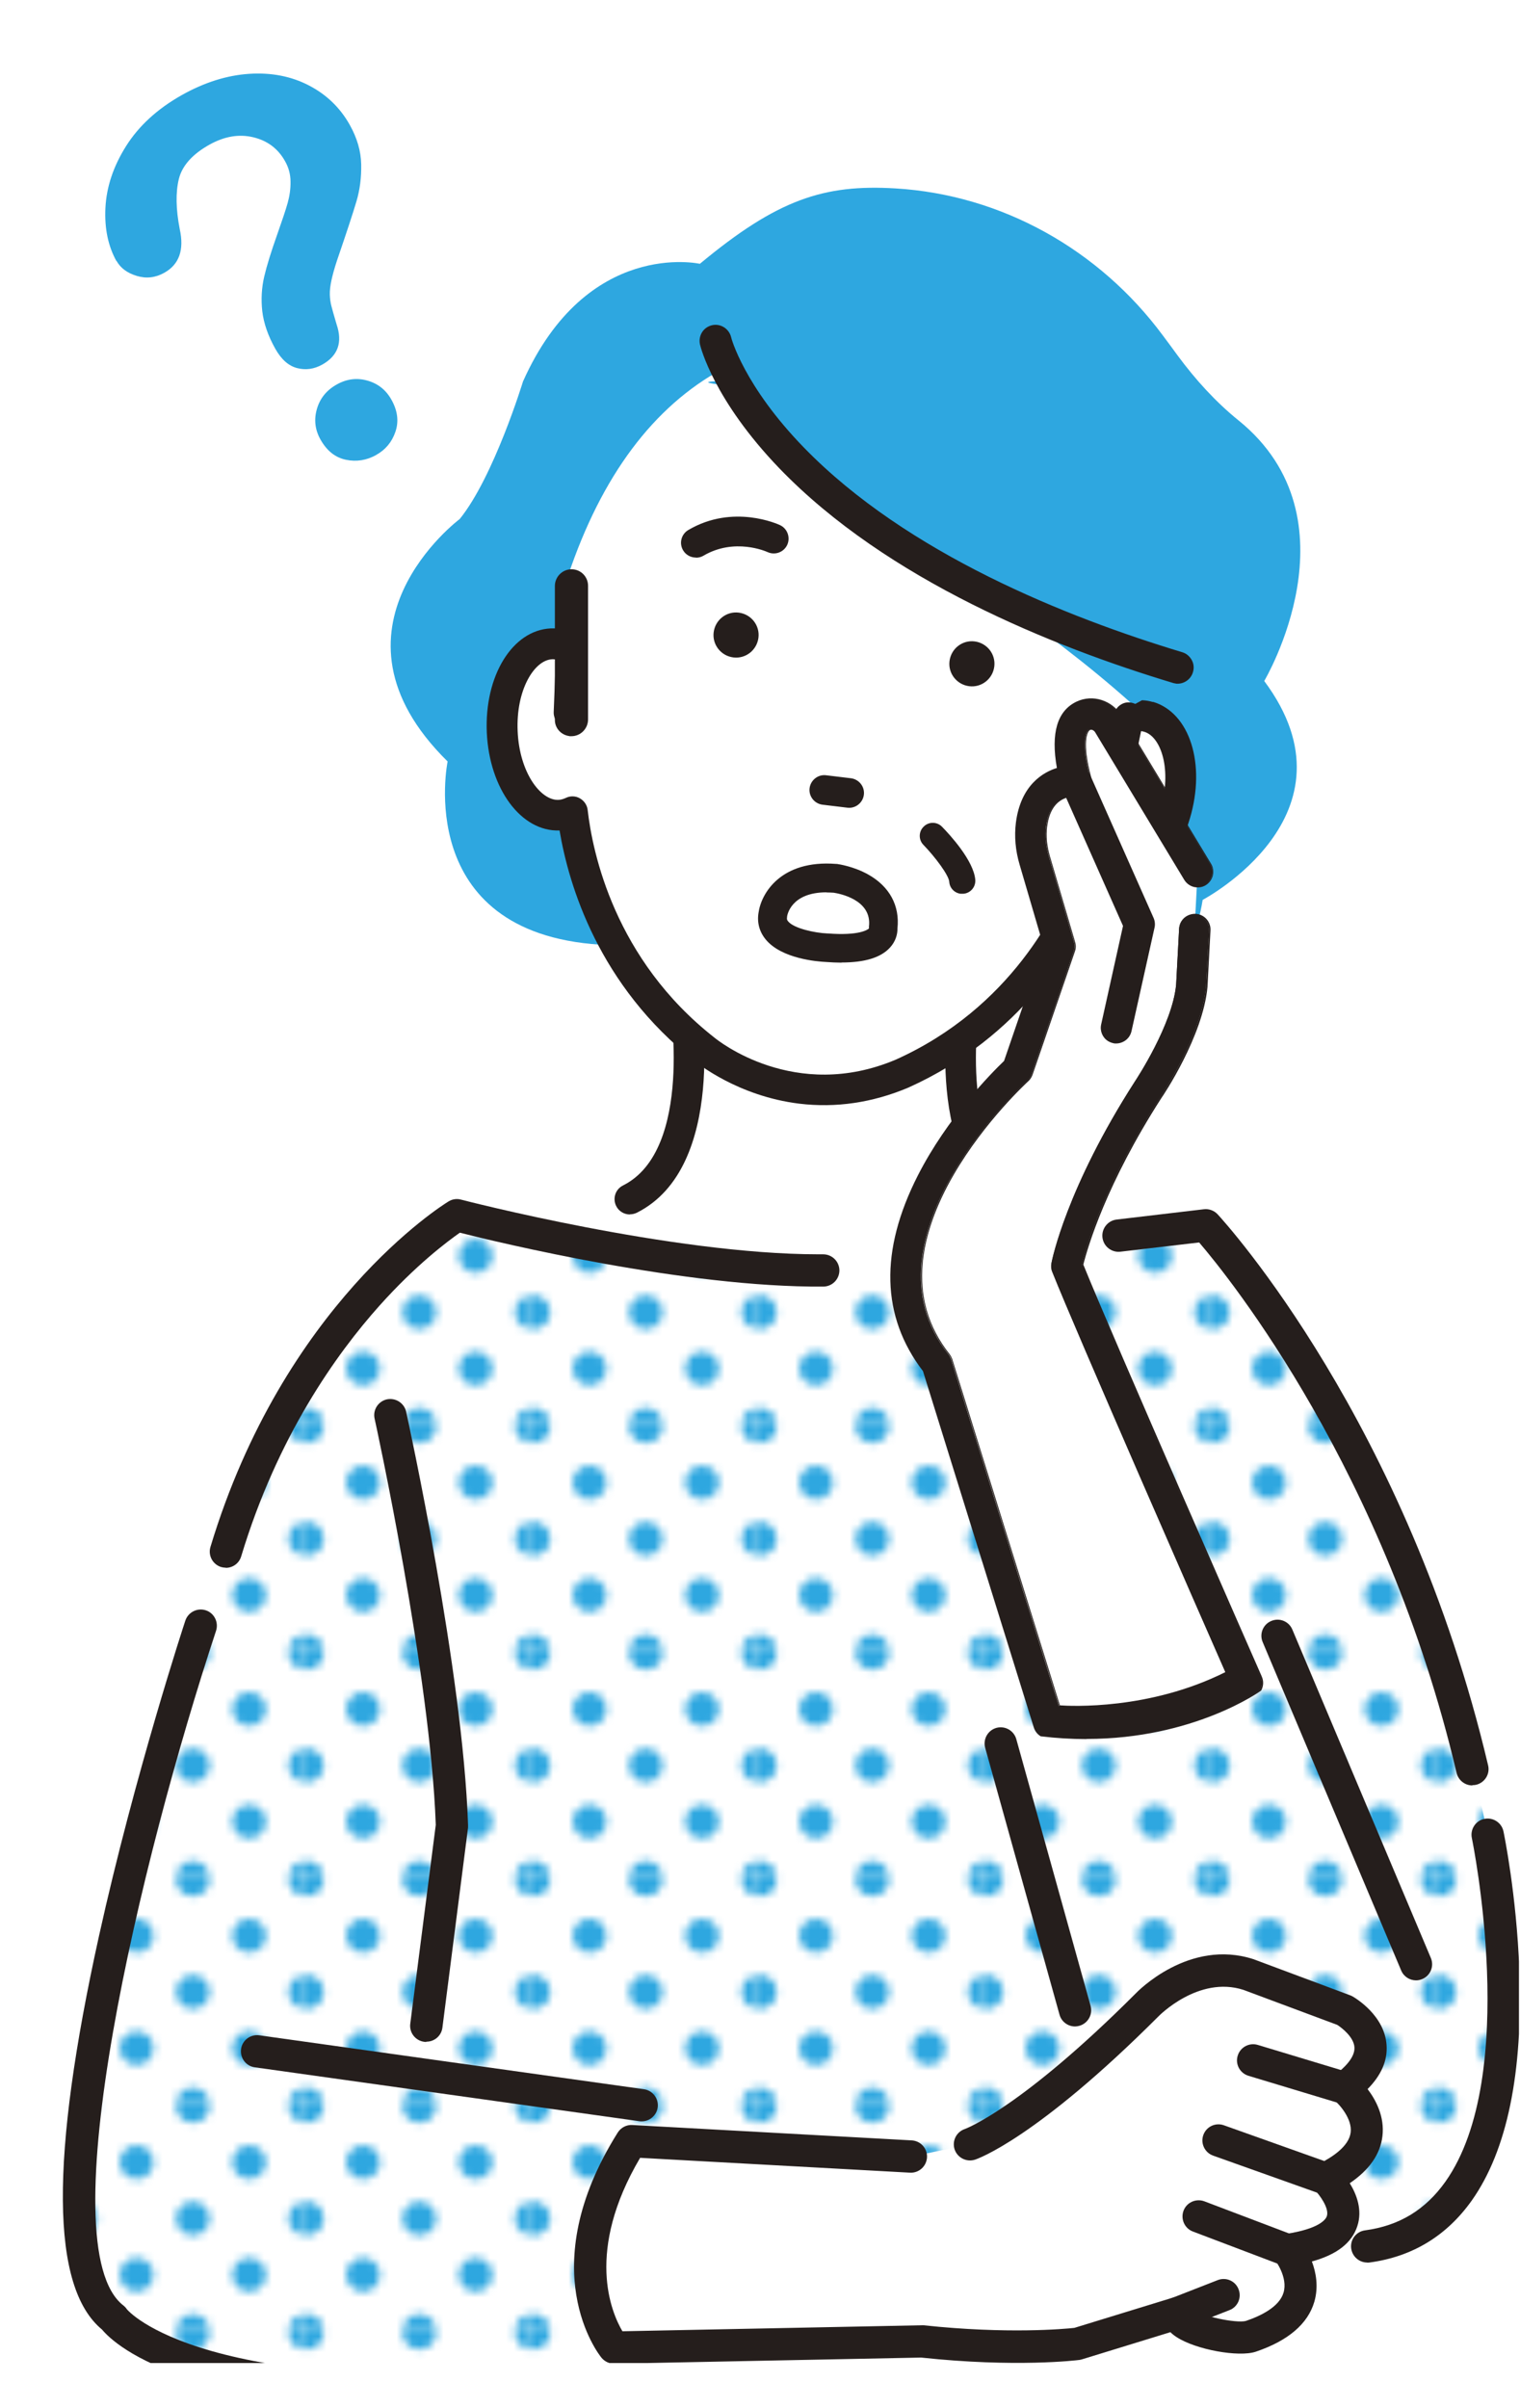<?xml version="1.0" encoding="UTF-8"?><svg id="_レイヤー_2" xmlns="http://www.w3.org/2000/svg" xmlns:xlink="http://www.w3.org/1999/xlink" viewBox="0 0 116.78 184.92"><defs><style>.cls-1{fill:none;}.cls-2{fill:url(#_新規パターンスウォッチ_31);}.cls-3{fill:#251e1c;}.cls-4{fill:#fff;}.cls-5{fill:#c4c5bb;}.cls-6{fill:#2ea7e0;}.cls-7{clip-path:url(#clippath);}</style><clipPath id="clippath"><rect class="cls-1" width="116.7" height="181.48"/></clipPath><pattern id="_新規パターンスウォッチ_31" x="0" y="0" width="28.8" height="28.8" patternTransform="translate(-7301.84 -2378.67) scale(.6)" patternUnits="userSpaceOnUse" viewBox="0 0 28.8 28.8"><rect class="cls-1" x="0" y="0" width="28.8" height="28.8"/><path class="cls-6" d="M28.8,30.96c1.19,0,2.16-.97,2.16-2.16s-.97-2.16-2.16-2.16-2.16.97-2.16,2.16.97,2.16,2.16,2.16Z"/><path class="cls-6" d="M14.4,30.96c1.19,0,2.16-.97,2.16-2.16s-.97-2.16-2.16-2.16-2.16.97-2.16,2.16.97,2.16,2.16,2.16Z"/><path class="cls-6" d="M0,30.96c1.19,0,2.16-.97,2.16-2.16s-.97-2.16-2.16-2.16-2.16.97-2.16,2.16.97,2.16,2.16,2.16Z"/><path class="cls-6" d="M28.8,16.56c1.19,0,2.16-.97,2.16-2.16s-.97-2.16-2.16-2.16-2.16.97-2.16,2.16.97,2.16,2.16,2.16Z"/><path class="cls-6" d="M14.4,16.56c1.19,0,2.16-.97,2.16-2.16s-.97-2.16-2.16-2.16-2.16.97-2.16,2.16.97,2.16,2.16,2.16Z"/><path class="cls-6" d="M0,16.56c1.19,0,2.16-.97,2.16-2.16s-.97-2.16-2.16-2.16-2.16.97-2.16,2.16.97,2.16,2.16,2.16Z"/><path class="cls-6" d="M28.8,2.16c1.19,0,2.16-.97,2.16-2.16s-.97-2.16-2.16-2.16-2.16.97-2.16,2.16.97,2.16,2.16,2.16Z"/><path class="cls-6" d="M14.4,2.16c1.19,0,2.16-.97,2.16-2.16s-.97-2.16-2.16-2.16-2.16.97-2.16,2.16.97,2.16,2.16,2.16Z"/><path class="cls-6" d="M0,2.16c1.19,0,2.16-.97,2.16-2.16S1.19-2.16,0-2.16-2.16-1.19-2.16,0-1.19,2.16,0,2.16Z"/><path class="cls-6" d="M-14.4,2.16c1.19,0,2.16-.97,2.16-2.16s-.97-2.16-2.16-2.16-2.16.97-2.16,2.16.97,2.16,2.16,2.16Z"/><path class="cls-6" d="M-14.4,0"/><path class="cls-6" d="M7.2,23.76c1.19,0,2.16-.97,2.16-2.16s-.97-2.16-2.16-2.16-2.16.97-2.16,2.16.97,2.16,2.16,2.16Z"/><path class="cls-6" d="M21.6,23.76c1.19,0,2.16-.97,2.16-2.16s-.97-2.16-2.16-2.16-2.16.97-2.16,2.16.97,2.16,2.16,2.16Z"/><path class="cls-6" d="M7.2,9.36c1.19,0,2.16-.97,2.16-2.16s-.97-2.16-2.16-2.16-2.16.97-2.16,2.16.97,2.16,2.16,2.16Z"/><path class="cls-6" d="M21.6,9.36c1.19,0,2.16-.97,2.16-2.16s-.97-2.16-2.16-2.16-2.16.97-2.16,2.16.97,2.16,2.16,2.16Z"/><path class="cls-6" d="M-7.2,9.36c1.19,0,2.16-.97,2.16-2.16s-.97-2.16-2.16-2.16-2.16.97-2.16,2.16.97,2.16,2.16,2.16Z"/><path class="cls-6" d="M-7.2,7.2"/></pattern></defs><g id="_レイヤー"><g id="_レイヤー_11"><g class="cls-7"><path class="cls-4" d="M69.22,110.41c5.71-.31,19.74-14.29,19.74-14.29l-13.84-6.49c-3.34-8.74-1.8-18.51-1.8-18.51l-9.77,6.01-9.77-6.01s1.54,9.77-1.8,18.51l-11.05,5.77-2.88,1.5s-1.82,4.63,3.9,4.94l4.16,2.86c7.27,3.38,10.83,3.9,10.91,3.9.08,0,6.71.26,6.8.26l5.41,1.56Z"/><path class="cls-3" d="M48.39,93.27c-.43,0-.85-.24-1.05-.65-.29-.58-.06-1.29.53-1.58,5.45-2.73,3.59-14.06,3.57-14.18-.11-.64.32-1.25.96-1.36.64-.11,1.25.32,1.36.96.09.54,2.17,13.17-4.84,16.68-.17.08-.35.12-.53.12Z"/><path class="cls-3" d="M78.35,93.27c-.18,0-.36-.04-.53-.12-7.01-3.51-4.93-16.14-4.84-16.68.11-.64.72-1.07,1.36-.96.64.11,1.07.72.96,1.36-.02.11-1.88,11.45,3.57,14.18.58.29.82,1,.53,1.58-.21.41-.62.65-1.05.65Z"/><path class="cls-4" d="M111.55,129.18c-1.6-6.58-8.35-22.67-12.61-27.58-6.74-7.78-5.42-7.49-6.3-7.49-.11,0-2.48.4-2.52.4-8.04,1.93-18.85,2.65-26.86,3.05-8.04-.4-16.2-1.58-24.23-3.51-.02,0-.04,0-.07,0-.1,0-2.46-.05-5.81,1.4-3.07,1.33-4.9,2.8-8.96,9.11-2.47,3.83-5.23,10.09-6.82,14.6-4.11,11.69-7.66,24.7-10.62,44.69,0,0-3.94,16.55,11.43,18.52,0,0,6.8,2.69,28.47.79l1.87-7.42,37.54-8.27,5.4,3.67c26.4,8.18,24.03-17.53,24.03-17.53.41-6.94-.84-11.65-3.94-24.43Z"/><path class="cls-2" d="M111.55,129.18c-1.6-6.58-8.35-22.67-12.61-27.58-6.74-7.78-5.42-7.49-6.3-7.49-.11,0-2.48.4-2.52.4-8.04,1.93-18.85,2.65-26.86,3.05-8.04-.4-16.2-1.58-24.23-3.51-.02,0-.04,0-.07,0-.1,0-2.46-.05-5.81,1.4-3.07,1.33-4.9,2.8-8.96,9.11-2.47,3.83-5.23,10.09-6.82,14.6-4.11,11.69-7.66,24.7-10.62,44.69,0,0-3.94,16.55,11.43,18.52,0,0,6.8,2.69,28.47.79l1.87-7.42,37.54-8.27,5.4,3.67c26.4,8.18,24.03-17.53,24.03-17.53.41-6.94-.84-11.65-3.94-24.43Z"/><path class="cls-4" d="M86.96,54.04h0c-.13-.14.13.14,0,0-13.74-12.26-28.08-16.95-30.8-24.41-3.36-.3-.95-.42-.08-.26-.02-.04-.04-.08-.06-.13-.31-.5-.96-.65-1.45-.34-5.16,3.19-8.99,8.84-11.37,16.78-.02.07-.04.15-.04.23l-.19,2.52c-.2-.02-.4-.03-.6-.02-2.88.13-4.98,3.59-4.79,7.87.2,4.28,2.6,7.53,5.49,7.4.03,0,.06,0,.08,0,.66,4.07,2.9,11.89,10.4,17.77.19.16,3.25,2.65,7.92,3.22,2.4.29,5.23.08,8.31-1.22,8.71-3.92,12.77-10.97,14.39-14.76.03,0,.06.02.08.03,2.76.81,5.88-1.76,7.1-5.87,1.22-4.11-1.63-7.97-4.39-8.8Z"/><path class="cls-5" d="M86.96,54.04s0,0,0,0c.06.07.03.03,0,0Z"/><path class="cls-6" d="M95.17,32.3c-1.78-1.44-3.32-3.14-4.68-4.98-.36-.5-.75-1.02-1.16-1.57-4.87-6.57-12.36-10.79-20.53-11.28-5.5-.33-9.07.84-15.03,5.79,0,0-8.68-1.95-13.59,9.04,0,0-2.23,7.31-4.86,10.56,0,0-11.29,8.43-.93,18.62,0,0-2.72,13.14,11.72,14.07-1.82-3.45-2.63-6.71-2.98-8.88-.03,0-.06,0-.08,0-2.88.13-5.29-3.12-5.49-7.4-.19-4.28,1.91-7.74,4.79-7.87.2,0,.4,0,.6.02l.19-2.52c0-.08.02-.15.04-.23,2.39-7.94,6.21-13.59,11.37-16.78.5-.31,1.15-.15,1.45.34.02.04.04.08.06.13-.87-.16-3.27-.04.08.26,2.72,7.46,17.06,12.15,30.8,24.41-.07-.07-.03-.03,0,0,2.76.82,5.6,4.69,4.39,8.79-1.22,4.11-4.34,6.68-7.1,5.87-.03,0-.06-.02-.08-.03-.82,1.92-2.27,4.68-4.64,7.45,2.11.69,11.27,3.05,12.89-7,0,0,12.39-6.52,4.73-16.81,0,0,7.39-12.42-1.97-20.01Z"/><path class="cls-4" d="M56.07,29.38c.04.09.07.17.08.26.33-.12.21-.21-.08-.26Z"/><path class="cls-3" d="M76.39,51.19c-.12.95-.98,1.63-1.93,1.51-.95-.12-1.63-.98-1.51-1.93.12-.95.98-1.63,1.93-1.51.95.12,1.63.98,1.51,1.93Z"/><path class="cls-3" d="M58.27,48.98c-.12.95-.98,1.63-1.93,1.51-.95-.12-1.63-.98-1.51-1.93.12-.95.98-1.63,1.93-1.51.95.12,1.63.98,1.51,1.93Z"/><path class="cls-3" d="M88.59,53.92c-.27-.08-.54-.13-.82-.14-.02,0-.05,0-.07.02l-2.11,1.15s-.07.06-.07.11c0,.37.16.73.46.96.3.23.69.3,1.04.2.33-.09.63-.1.89-.02,1.31.39,2.15,2.95,1.24,6-.91,3.05-3.01,4.74-4.32,4.36-.17-.05-.34-.15-.51-.29-.29-.24-.69-.32-1.06-.23-.37.1-.67.37-.8.73-1.14,3.06-4.76,10.62-13.64,14.61-7.76,3.28-13.68-1.48-13.93-1.69-7.68-6.02-9.37-14.23-9.74-17.48-.04-.38-.27-.71-.6-.9-.33-.19-.74-.2-1.08-.03-.2.09-.38.14-.56.15-1.37.06-3-2.09-3.14-5.27-.14-3.18,1.28-5.47,2.65-5.53.28-.01.57.07.87.23.36.2.78.21,1.14.01.36-.19.59-.55.62-.96,0-.07-.05-.12-.12-.14-.04,0-.08.02-.1.06l-1.82-1.35s.03-.03.03-.06c0-.07-.04-.13-.11-.14-.2-.02-.41-.03-.62-.02-2.95.14-5.1,3.65-4.91,8,.2,4.34,2.65,7.63,5.59,7.52.7,4.17,2.98,11.9,10.42,17.73.13.11,3.26,2.67,7.99,3.25,2.81.34,5.63-.07,8.38-1.23,8.65-3.89,12.73-10.85,14.41-14.72,2.82.82,6-1.8,7.23-5.96,1.24-4.18-.01-8.11-2.84-8.95Z"/><path class="cls-3" d="M85.6,60.92s-.06,0-.09-.01c-.57-.12-.94-.68-.82-1.25l.99-4.79c.12-.57.68-.94,1.25-.82.57.12.94.68.82,1.25l-.99,4.79c-.11.54-.62.9-1.16.83Z"/><path class="cls-3" d="M85.59,61s-.06,0-.09-.01c-.62-.13-1.01-.73-.89-1.35l.99-4.79c.06-.3.24-.56.49-.72.25-.17.56-.23.86-.16.62.13,1.01.73.89,1.35l-.99,4.79c-.12.58-.67.97-1.25.9ZM86.83,54.11c-.23-.03-.45.03-.65.15-.22.14-.37.36-.42.62l-.99,4.79c-.11.52.23,1.04.76,1.15.53.11,1.04-.24,1.15-.76l.99-4.79c.11-.52-.23-1.04-.76-1.15-.03,0-.05-.01-.08-.01Z"/><path class="cls-3" d="M43.55,55.79c-.54-.07-.95-.54-.93-1.09l.19-4.89c.02-.58.51-1.04,1.1-1.01.59.03,1.04.51,1.01,1.1l-.19,4.89c-.02.58-.51,1.04-1.1,1.01-.03,0-.06,0-.09,0Z"/><path class="cls-3" d="M43.54,55.87c-.58-.07-1.02-.59-1-1.18l.19-4.89c.02-.63.56-1.12,1.18-1.1.64.03,1.12.55,1.1,1.18l-.19,4.89c-.02.63-.56,1.12-1.18,1.1-.03,0-.06,0-.09,0ZM43.99,48.88s-.05,0-.08,0c-.53-.02-.99.4-1.01.93l-.19,4.89c-.02.53.39.99.93,1.01.54.02.99-.4,1.01-.93l.19-4.89c.02-.51-.35-.94-.86-1Z"/><path class="cls-3" d="M63.19,61.71l1.91.23c.58.07,1.11-.34,1.18-.92.07-.58-.34-1.11-.92-1.18l-1.91-.23c-.58-.07-1.11.34-1.18.92-.07.58.34,1.11.92,1.18Z"/><path class="cls-3" d="M65.1,62.03l-1.91-.23c-.62-.08-1.07-.65-.99-1.27.08-.62.65-1.07,1.27-.99l1.91.23c.62.08,1.07.65.99,1.27-.08.62-.65,1.07-1.27.99ZM63.44,59.7c-.53-.06-1.02.31-1.08.85-.06.53.32,1.02.85,1.08l1.91.23c.53.06,1.02-.31,1.08-.85.06-.53-.32-1.02-.85-1.08l-1.91-.23Z"/><path class="cls-3" d="M43.74,56.53c-.63-.08-1.12-.61-1.11-1.26v-10.28c.01-.7.58-1.27,1.28-1.27.71,0,1.27.57,1.27,1.27v10.28c-.01.7-.58,1.27-1.28,1.27-.05,0-.1,0-.15,0Z"/><path class="cls-3" d="M73.81,68.56c-.42-.05-.77-.4-.8-.84-.04-.54-1.07-1.92-2.01-2.88-.35-.36-.35-.94.01-1.29.36-.35.94-.35,1.29.01.56.58,2.41,2.57,2.52,4.02.04.5-.34.94-.84.98-.06,0-.12,0-.18,0Z"/><path class="cls-3" d="M73.8,68.64c-.47-.06-.84-.44-.87-.92-.04-.51-1.08-1.9-1.98-2.83-.39-.39-.38-1.03.02-1.41.39-.39,1.03-.38,1.41.02.57.58,2.43,2.59,2.55,4.07.04.55-.37,1.03-.92,1.07-.07,0-.13,0-.2,0ZM71.76,63.38c-.24-.03-.49.05-.68.23-.33.32-.33.85-.01,1.17.94.96,1.99,2.36,2.03,2.93.03.45.43.8.89.77.46-.03.8-.43.77-.89-.11-1.42-1.94-3.4-2.5-3.97-.14-.14-.31-.22-.49-.24Z"/><path class="cls-3" d="M90.37,52.23c-.05,0-.11-.02-.16-.03-9.2-2.77-21.89-7.87-30.12-16.4-5.02-5.2-6-9.22-6.04-9.39-.12-.52.2-1.04.72-1.16.52-.12,1.04.2,1.16.72h0s.96,3.79,5.68,8.63c7.95,8.16,20.24,13.07,29.15,15.76.51.15.8.69.65,1.2-.14.46-.58.74-1.04.68Z"/><path class="cls-3" d="M90.34,52.45c-.07,0-.13-.02-.2-.04-9.22-2.78-21.95-7.89-30.21-16.46-5.05-5.24-6.05-9.32-6.09-9.49-.15-.64.25-1.27.88-1.42.64-.15,1.27.25,1.42.88,0,.03.98,3.77,5.63,8.53,7.91,8.12,20.17,13.02,29.06,15.7.62.19.98.85.79,1.47-.17.55-.7.9-1.28.83ZM55.08,25.43c-.08-.01-.17,0-.26.01-.4.09-.65.5-.56.9.04.17,1.01,4.13,5.98,9.29,8.19,8.5,20.85,13.58,30.02,16.35.4.12.82-.11.93-.5.12-.4-.11-.81-.5-.93-8.94-2.69-21.26-7.62-29.24-15.81-4.73-4.85-5.7-8.58-5.74-8.73-.07-.31-.34-.54-.64-.57Z"/><path class="cls-3" d="M90.36,52.28c-.06,0-.12-.02-.17-.04-9.2-2.77-21.9-7.87-30.14-16.42-5.02-5.21-6.01-9.25-6.05-9.41-.06-.26-.02-.54.13-.77.14-.23.37-.39.63-.45.54-.13,1.09.21,1.22.75,0,.04.96,3.78,5.67,8.61,7.94,8.15,20.22,13.06,29.13,15.74.53.16.84.73.68,1.26-.14.47-.6.77-1.09.71ZM55.1,25.27c-.1-.01-.21,0-.32.02-.49.12-.8.61-.69,1.11.04.17,1.02,4.18,6.03,9.37,8.22,8.53,20.9,13.62,30.1,16.39.05.02.1.03.16.03.44.05.86-.22.99-.65.15-.49-.13-1-.62-1.15-8.92-2.69-21.22-7.6-29.17-15.77-4.73-4.85-5.69-8.62-5.7-8.66-.09-.38-.41-.65-.78-.7Z"/><path class="cls-3" d="M90.33,52.49c-.07,0-.14-.02-.21-.04-9.23-2.78-21.96-7.9-30.23-16.47-5.05-5.24-6.07-9.34-6.11-9.52-.07-.32-.02-.65.15-.93.17-.28.44-.47.76-.55.66-.16,1.32.26,1.48.91,0,.04.97,3.74,5.62,8.51,7.91,8.12,20.16,13.01,29.04,15.69.31.09.57.31.73.6.16.29.19.62.09.94-.17.57-.73.94-1.33.87ZM55.07,25.48c-.08,0-.16,0-.24.01-.18.04-.34.15-.44.31-.1.16-.13.35-.09.53.04.17,1,4.11,5.97,9.27,8.19,8.49,20.83,13.57,30,16.33.37.11.77-.1.88-.47.05-.18.04-.37-.05-.54-.09-.17-.24-.29-.42-.34-8.94-2.69-21.28-7.63-29.26-15.82-4.75-4.88-5.74-8.72-5.75-8.75-.07-.29-.31-.5-.6-.54Z"/><path class="cls-4" d="M81.95,97.23s1.08-5.5,6.25-13.55c0,0,3.02-4.48,3.34-7.95l.16-3.04.15-2.71.16-3.03-6.85-11.34c-.4-.66-1.23-.97-1.93-.65-.81.38-1.48,1.59-.57,5.02,0,0-2.95-.27-3.41,3.34-.12.92-.01,1.86.25,2.75l1.94,6.6-3.25,9.46s-14.05,12.67-6.19,22.59l8.59,27.59,15.23-3.06s-11.79-26.8-13.87-32.03Z"/><path class="cls-3" d="M80.01,133.22c-.2-.13-.36-.33-.44-.58l-8.53-27.41c-7.58-9.85,4.47-22,6.23-23.68l3.05-8.89-1.85-6.28c-.32-1.09-.42-2.16-.29-3.18.34-2.63,1.84-3.75,3.17-4.12-.5-2.69-.03-4.39,1.42-5.07,1.18-.55,2.59-.1,3.29,1.06l6.85,11.34c.3.5.14,1.16-.36,1.46-.5.3-1.16.14-1.46-.36l-6.85-11.34c-.13-.21-.39-.32-.57-.23-.33.15-.69,1.12,0,3.79.09.34,0,.69-.22.96-.22.27-.56.4-.91.37-.31-.02-1.95,0-2.26,2.41-.09.73-.02,1.51.22,2.31l1.94,6.6c.06.21.06.44-.01.65l-3.25,9.46c-.06.17-.16.32-.29.45-.13.12-13.22,12.12-6.07,21.13.08.1.14.22.18.35l8.3,26.67s6.58.63,12.99-2.61c-2.33-5.3-11.54-26.3-13.35-30.85-.08-.19-.09-.4-.06-.6.05-.23,1.18-5.79,6.4-13.92.04-.06,2.88-4.32,3.18-7.47l.23-4.31c.03-.59.53-1.04,1.12-1.01.59.03,1.04.53,1.01,1.12l-.23,4.35c-.35,3.73-3.39,8.29-3.52,8.48-4.31,6.71-5.72,11.64-6.02,12.86,2.35,5.82,13.61,31.42,13.73,31.69.13.3.12.63-.03.92,0,0-6.41,4.73-16.75,3.47Z"/><path class="cls-3" d="M83.46,133.51c-1.1,0-2.25-.06-3.46-.21-.01,0-.02,0-.04-.01-.23-.15-.4-.37-.48-.63l-8.53-27.39c-3.2-4.17-3.33-9.21-.39-14.98,2.26-4.43,5.62-7.83,6.62-8.79l3.04-8.84-1.84-6.25c-.32-1.1-.42-2.18-.29-3.22.37-2.9,2.1-3.86,3.16-4.17-.49-2.69.01-4.4,1.48-5.09,1.22-.57,2.68-.1,3.4,1.09l6.85,11.34c.33.54.15,1.25-.39,1.58-.54.33-1.25.15-1.58-.39l-6.85-11.34c-.11-.17-.32-.27-.46-.2-.28.13-.64,1.07.05,3.69.09.36,0,.75-.23,1.04-.24.29-.61.44-.98.4-.31-.02-1.87,0-2.17,2.34-.09.72-.02,1.48.21,2.28l1.94,6.6c.07.23.06.47-.02.7l-3.25,9.46c-.06.18-.17.35-.32.48-.13.12-13.16,12.06-6.06,21.02.09.11.15.24.2.37l8.28,26.62c.65.05,6.83.43,12.82-2.57-1.98-4.51-11.49-26.19-13.32-30.78-.08-.21-.1-.43-.06-.65.04-.23,1.16-5.78,6.41-13.95.12-.18,2.88-4.37,3.16-7.43l.23-4.31c.02-.31.15-.59.38-.8.23-.21.53-.31.83-.29.63.04,1.12.58,1.09,1.21l-.23,4.35c-.35,3.77-3.41,8.33-3.54,8.53-4.24,6.6-5.66,11.44-6,12.81,2.26,5.58,12.53,28.95,13.7,31.61l.02.05c.14.32.13.68-.03.99,0,.01-.01.02-.03.03-.06.04-5.12,3.69-13.36,3.69ZM80.04,133.13c9.93,1.21,16.29-3.18,16.66-3.44.13-.26.14-.56.02-.83l-.02-.05c-1.17-2.66-11.47-26.1-13.71-31.64,0-.02,0-.03,0-.05.33-1.34,1.75-6.23,6.03-12.89.13-.19,3.16-4.72,3.51-8.45l.23-4.35c.03-.54-.39-1-.93-1.03-.26-.01-.51.07-.71.25-.19.18-.31.42-.32.68l-.23,4.31c-.29,3.05-2.89,7.06-3.19,7.51-5.23,8.14-6.34,13.66-6.39,13.89-.04.19-.02.38.05.55,1.84,4.61,11.44,26.51,13.35,30.85.02.04,0,.09-.04.11-6.36,3.22-12.97,2.63-13.04,2.62-.03,0-.06-.03-.07-.06l-8.3-26.67c-.04-.12-.09-.22-.17-.32-7.2-9.08,5.94-21.13,6.08-21.25.12-.11.22-.25.27-.41l3.25-9.46c.07-.19.07-.4.01-.6l-1.94-6.6c-.24-.81-.31-1.6-.22-2.35.32-2.49,2.01-2.5,2.35-2.49.33.03.63-.1.84-.34.21-.24.28-.57.2-.88-.67-2.54-.39-3.68.04-3.89.22-.1.52.02.67.27l6.85,11.34c.28.46.88.61,1.35.33.46-.28.61-.88.33-1.35l-6.85-11.34c-.68-1.12-2.05-1.56-3.18-1.03-1.41.66-1.87,2.33-1.37,4.98,0,.04-.02.09-.06.1-1,.28-2.74,1.18-3.11,4.05-.13,1.01-.03,2.07.28,3.15l1.85,6.28s0,.03,0,.05l-3.05,8.89s-.01.02-.02.03c-.98.94-4.34,4.33-6.6,8.76-2.91,5.71-2.79,10.7.38,14.81,0,0,.01.02.01.03l8.53,27.41c.07.21.2.4.39.52Z"/><path class="cls-3" d="M83.46,133.56c-1.14,0-2.31-.07-3.47-.21-.02,0-.04,0-.06-.02-.24-.15-.41-.38-.5-.65l-8.52-27.38c-3.21-4.19-3.34-9.24-.39-15.03,2.26-4.43,5.63-7.84,6.62-8.79l3.03-8.82-1.83-6.24c-.33-1.11-.42-2.2-.29-3.24.37-2.9,2.11-3.88,3.15-4.2-.48-2.69.03-4.4,1.52-5.1,1.24-.58,2.73-.1,3.47,1.11l6.85,11.34c.17.27.21.6.14.91-.08.31-.27.57-.54.74-.27.17-.6.21-.91.14-.31-.08-.57-.27-.74-.54l-6.85-11.34c-.09-.15-.28-.24-.39-.18-.22.1-.63.95.08,3.63.1.38,0,.78-.24,1.08-.25.3-.64.46-1.03.42-.3-.02-1.82,0-2.11,2.3-.09.71-.02,1.47.21,2.26l1.94,6.6c.07.24.07.49-.02.73l-3.25,9.46c-.07.19-.18.37-.33.5-.03.03-3.34,3.05-5.73,7.18-1.38,2.38-2.18,4.66-2.38,6.76-.25,2.62.45,4.98,2.06,7.01.09.12.16.25.21.39l8.27,26.59c.83.06,6.87.37,12.71-2.55-1.95-4.43-11.47-26.14-13.3-30.74-.09-.21-.11-.45-.06-.68.04-.23,1.15-5.77,6.42-13.96.12-.18,2.87-4.36,3.16-7.41l.23-4.31c.02-.32.16-.61.4-.83.24-.21.55-.32.87-.31.66.04,1.17.6,1.14,1.26l-.23,4.35c-.35,3.8-3.41,8.36-3.55,8.55-4.23,6.58-5.65,11.43-5.99,12.78,2.34,5.78,13.23,30.54,13.69,31.59l.02.05c.15.33.14.71-.03,1.04,0,.02-.02.03-.04.05-.05.04-5.15,3.7-13.38,3.7ZM83.83,53.74c-.36,0-.72.08-1.06.24-1.45.68-1.94,2.37-1.46,5.03,0,.02-.01.05-.03.06-1.01.3-2.75,1.24-3.12,4.13-.13,1.03-.04,2.11.29,3.2l1.84,6.25s0,.02,0,.03l-3.04,8.84s0,.01-.01.02c-.98.94-4.35,4.35-6.61,8.77-2.93,5.75-2.8,10.78.38,14.93,0,0,0,0,0,.02l8.53,27.39c.08.25.24.46.46.6,0,0,0,0,.01,0,1.15.14,2.31.21,3.45.21,8.2,0,13.28-3.65,13.33-3.68,0,0,0,0,.01-.01.15-.3.17-.64.03-.95l-.02-.05c-.46-1.05-11.37-25.86-13.7-31.61,0,0,0-.02,0-.03.33-1.33,1.75-6.2,6.01-12.83.13-.19,3.18-4.73,3.53-8.51l.23-4.35c.03-.61-.43-1.13-1.04-1.16-.29-.02-.58.08-.79.28-.22.2-.35.47-.36.76l-.23,4.31c-.29,3.07-3.05,7.28-3.17,7.46-5.26,8.18-6.36,13.7-6.4,13.93-.04.21-.02.42.06.62,1.83,4.61,11.42,26.45,13.32,30.78.01.02,0,.05-.02.06-5.97,2.99-12.16,2.63-12.84,2.57-.02,0-.04-.02-.04-.03l-8.28-26.62c-.04-.13-.1-.25-.19-.36-1.63-2.05-2.33-4.44-2.08-7.08.2-2.12,1-4.4,2.39-6.8,2.4-4.15,5.72-7.18,5.75-7.21.14-.12.24-.28.3-.46l3.25-9.46c.07-.22.08-.45.02-.67l-1.94-6.6c-.24-.8-.31-1.57-.21-2.3.3-2.38,1.9-2.4,2.22-2.38.36.03.71-.11.94-.38.23-.27.32-.64.22-.99-.69-2.64-.34-3.6-.02-3.75.16-.08.4.03.52.22l6.85,11.34c.15.25.39.43.68.5.29.07.58.03.83-.13.25-.15.43-.39.5-.68.07-.29.03-.58-.13-.83l-6.85-11.34c-.51-.84-1.38-1.31-2.28-1.31ZM83.46,133.39c-1.09,0-2.23-.06-3.42-.21,0,0-.02,0-.02,0-.19-.13-.34-.33-.41-.55l-8.53-27.41s0,0,0,0c-3.18-4.13-3.31-9.14-.39-14.87,2.26-4.43,5.63-7.83,6.61-8.77,0,0,0,0,0-.01l3.05-8.89s0-.01,0-.02l-1.85-6.28c-.32-1.08-.41-2.15-.28-3.17.37-2.9,2.13-3.81,3.14-4.09.02,0,.03-.02.03-.04-.5-2.67-.03-4.36,1.4-5.03,1.16-.54,2.56-.09,3.25,1.05l6.85,11.34c.14.24.18.51.12.78-.07.27-.23.49-.47.63-.49.29-1.12.14-1.41-.35l-6.85-11.34c-.14-.23-.41-.34-.61-.25-.45.21-.63,1.48-.01,3.83.09.32,0,.67-.21.93-.22.26-.54.39-.88.36-.46-.03-1.99.08-2.29,2.44-.09.73-.02,1.52.22,2.33l1.94,6.6c.06.21.06.42-.01.63l-3.25,9.46c-.06.16-.15.31-.28.43-.13.12-13.25,12.13-6.07,21.18.08.1.14.21.18.33l8.3,26.67s.02.02.03.02c.07,0,6.66.6,13.01-2.61.02,0,.02-.03.02-.05-2.68-6.11-11.58-26.39-13.35-30.85-.07-.18-.09-.39-.05-.58.05-.23,1.17-5.77,6.4-13.91.3-.45,2.9-4.44,3.18-7.49l.23-4.31c.01-.27.14-.53.34-.71.2-.18.47-.28.74-.26.57.03,1,.52.97,1.08l-.23,4.35c-.35,3.72-3.39,8.28-3.52,8.47-4.28,6.66-5.69,11.54-6.02,12.87,0,0,0,.02,0,.02,2.23,5.51,12.54,28.98,13.71,31.63l.02.05c.12.28.12.6-.02.87,0,0,0,.01-.02.02-.24.17-5.25,3.66-13.27,3.66ZM80.06,133.09c9.85,1.19,16.21-3.15,16.6-3.43.12-.24.12-.53.01-.78l-.02-.05c-1.17-2.66-11.48-26.13-13.71-31.64-.01-.03-.01-.05,0-.08.33-1.34,1.75-6.23,6.04-12.91.13-.19,3.16-4.73,3.5-8.42l.23-4.35c.03-.51-.37-.95-.88-.98-.25-.01-.49.07-.67.24-.18.17-.29.39-.31.64l-.23,4.31c-.29,3.07-2.9,7.09-3.2,7.53-5.22,8.12-6.34,13.64-6.38,13.87-.03.18-.02.36.05.52,1.77,4.46,10.67,24.74,13.35,30.85.03.06,0,.14-.06.17-6.38,3.23-13,2.63-13.06,2.62-.05,0-.1-.04-.12-.09l-8.3-26.67c-.03-.11-.09-.21-.16-.3-7.24-9.13,5.95-21.2,6.08-21.32.12-.11.21-.24.26-.39l3.25-9.46c.06-.18.07-.38.01-.57l-1.94-6.6c-.24-.82-.32-1.62-.22-2.37.14-1.07.54-1.81,1.19-2.22.5-.31,1.01-.32,1.21-.31.31.03.6-.09.8-.32.2-.23.27-.54.19-.84-.67-2.57-.41-3.72.07-3.94.24-.11.57.01.74.29l6.85,11.34c.27.44.84.58,1.28.31.21-.13.36-.33.42-.57.06-.24.02-.49-.11-.7l-6.85-11.34c-.66-1.1-2.01-1.53-3.12-1.01-1.38.65-1.84,2.3-1.35,4.92.01.07-.03.14-.1.15-.99.28-2.71,1.17-3.07,4.01-.13,1-.03,2.06.28,3.13l1.85,6.28s0,.06,0,.08l-3.05,8.89s-.02.04-.03.05c-.98.93-4.34,4.33-6.59,8.74-2.9,5.7-2.78,10.66.38,14.76.01.01.02.03.02.04l8.53,27.41c.06.2.19.37.36.49Z"/><path class="cls-3" d="M85.19,79.83c-.36-.23-.56-.68-.46-1.13l1.69-7.61-4.74-10.67c-.24-.54,0-1.17.54-1.41.54-.24,1.17,0,1.41.54l4.88,10.99c.09.21.12.44.07.66l-1.77,7.95c-.13.57-.7.94-1.27.81-.13-.03-.24-.08-.35-.14Z"/><path class="cls-3" d="M85.77,80.09c-.08,0-.17,0-.25-.03-.13-.03-.26-.08-.37-.16-.4-.26-.6-.75-.5-1.22l1.69-7.58-4.73-10.64c-.26-.58,0-1.26.59-1.52.58-.26,1.26,0,1.52.58l4.88,10.99c.1.22.12.48.07.72l-1.77,7.95c-.07.3-.25.56-.5.72-.19.12-.4.18-.62.18ZM82.65,59.01c-.13,0-.27.03-.4.08-.49.22-.72.8-.5,1.29l4.74,10.67s0,.04,0,.05l-1.69,7.61c-.09.4.08.82.43,1.04h0c.1.06.2.11.32.13.26.06.52.01.74-.13.22-.14.37-.36.43-.61l1.77-7.95c.05-.2.02-.42-.06-.61l-4.88-10.99c-.16-.36-.52-.58-.9-.58Z"/><path class="cls-3" d="M85.77,80.14c-.09,0-.18,0-.26-.03-.14-.03-.27-.09-.39-.16-.42-.27-.63-.78-.52-1.27l1.68-7.57-4.72-10.63c-.27-.61,0-1.32.61-1.58.6-.27,1.31,0,1.58.61l4.88,10.99c.1.23.13.5.07.75l-1.77,7.95c-.07.31-.26.58-.53.75-.19.12-.42.19-.64.19ZM82.66,58.89c-.15,0-.3.03-.45.09-.55.25-.81.9-.56,1.45l4.73,10.64s0,.02,0,.03l-1.69,7.58c-.1.45.09.92.48,1.17.11.07.23.12.36.15.29.06.59.01.83-.15.25-.16.42-.4.48-.69l1.77-7.95c.05-.23.03-.47-.07-.69l-4.88-10.99c-.18-.41-.59-.65-1.01-.65ZM85.77,79.97c-.07,0-.15,0-.23-.02-.12-.03-.23-.07-.33-.14,0,0,0,0,0,0-.36-.23-.54-.67-.45-1.09l1.69-7.61s0-.02,0-.02l-4.74-10.67c-.23-.52,0-1.13.52-1.36.13-.06.27-.09.42-.09.41,0,.78.24.94.61l4.88,10.99c.09.2.11.43.06.64l-1.77,7.95c-.06.27-.22.5-.45.64-.17.11-.36.16-.55.16ZM85.26,79.72s0,0,0,0c.09.06.19.1.3.13.24.05.49,0,.7-.12.21-.13.35-.34.41-.58l1.77-7.95c.04-.19.02-.4-.06-.58l-4.88-10.99c-.15-.34-.49-.55-.85-.55-.13,0-.26.03-.38.08-.47.21-.68.76-.47,1.23l4.74,10.67s.01.05,0,.08l-1.69,7.61c-.08.38.08.77.4.98Z"/><path class="cls-3" d="M17.36,120.4c-.12,0-.24-.02-.36-.05-.66-.2-1.03-.89-.83-1.55,5.61-18.59,17.78-26.22,18.29-26.53.29-.18.64-.23.96-.14.16.04,16.18,4.2,27.46,4.2.12,0,.24,0,.36,0,.68,0,1.24.54,1.25,1.23,0,.68-.54,1.24-1.23,1.25-10.6.08-24.93-3.38-27.93-4.14-.94.66-3.37,2.47-6.18,5.61-3.31,3.7-7.84,10.04-10.62,19.25-.16.54-.65.88-1.19.88Z"/><path class="cls-3" d="M33.14,184.92c-7.43,0-13.54-.73-18.26-2.18-4.75-1.46-6.55-3.24-7.04-3.83-3.94-3.25-4.01-13.15-.23-30.25,2.74-12.38,6.59-24.09,6.63-24.2.22-.65.92-1,1.57-.79.65.21,1,.92.79,1.57-5.83,17.65-12.92,47.33-7.12,51.82.1.08.19.17.26.28.04.05,5.73,7.03,35.13,4.59.68-.05,1.28.45,1.34,1.13.06.68-.45,1.28-1.13,1.34-4.29.35-8.27.53-11.93.53Z"/><path class="cls-3" d="M105.04,173.76c-.61,0-1.14-.45-1.23-1.08-.09-.68.39-1.3,1.06-1.39,2.62-.35,4.64-1.57,6.18-3.74,5.77-8.15,2.07-26.21,2.03-26.39-.14-.67.29-1.33.96-1.47.67-.14,1.33.29,1.47.96.04.19,1,4.84,1.22,10.63.29,7.91-.94,13.87-3.65,17.71-1.93,2.72-4.57,4.33-7.87,4.77-.06,0-.11.01-.17.01Z"/><path class="cls-3" d="M32.75,156.82c-.05,0-.11,0-.16-.01-.68-.09-1.16-.71-1.07-1.39l1.96-15.27c-.41-11.58-4.65-31-4.7-31.2-.15-.67.28-1.33.94-1.48.67-.14,1.33.28,1.48.94.18.81,4.36,19.95,4.76,31.74,0,.07,0,.13,0,.2l-1.97,15.37c-.08.63-.61,1.08-1.23,1.08Z"/><path class="cls-3" d="M49.3,162.92c-.06,0-.12,0-.17-.01l-29.55-4.14c-.68-.09-1.15-.72-1.06-1.4.09-.68.72-1.15,1.4-1.06l29.55,4.14c.68.1,1.15.72,1.06,1.4-.09.62-.62,1.07-1.23,1.07Z"/><path class="cls-3" d="M82.59,155.63c-.54,0-1.04-.36-1.19-.91l-5.71-20.49c-.18-.66.2-1.34.86-1.53.66-.18,1.34.2,1.53.86l5.71,20.49c.18.66-.2,1.34-.86,1.53-.11.03-.22.05-.33.05Z"/><path class="cls-3" d="M108.79,152.09c-.48,0-.94-.28-1.14-.76l-10.64-25.22c-.27-.63.03-1.36.66-1.62.63-.27,1.36.03,1.62.66l10.64,25.22c.27.63-.03,1.36-.66,1.62-.16.07-.32.1-.48.1Z"/><path class="cls-4" d="M103.3,160.35c4.51-3.4-.02-5.96-.02-5.96l-7.34-2.74c-4.28-1.4-7.83,2.35-7.83,2.35-9.26,9.26-13.59,10.69-13.59,10.69l-4.53.94-21.47-1.18c-6.2,9.88-1.33,15.85-1.33,15.85l23.65-.47c7.23.78,11.96.19,11.96.19l7.67-2.36c.12,1.36,4.57,2.14,5.62,1.79,6.42-2.16,2.84-6.63,2.84-6.63,7.42-1.1,2.94-5.5,2.94-5.5,6.11-3.04,1.44-6.96,1.44-6.96Z"/><path class="cls-3" d="M47.17,181.53c-.37,0-.72-.17-.96-.46-.22-.27-5.35-6.78,1.25-17.29.24-.38.67-.61,1.12-.58l21.47,1.18c.68.04,1.21.62,1.17,1.31-.04.68-.62,1.21-1.31,1.17l-20.73-1.14c-4.23,7.17-2.22,11.86-1.36,13.32l22.98-.46c.05,0,.1,0,.16,0,6.42.69,10.86.28,11.58.2l7.56-2.32c.36-.11.75-.05,1.06.16.26.17.44.43.51.73.58.53,3.3,1.09,4.04.9,1.13-.38,2.57-1.07,2.9-2.17.36-1.19-.64-2.49-.65-2.51-.27-.35-.34-.82-.18-1.23.16-.41.53-.7.97-.77,2.67-.4,3.12-1.15,3.19-1.37.2-.61-.56-1.64-.94-2.02-.28-.28-.41-.68-.35-1.08.06-.39.31-.74.67-.91,1.05-.52,2.32-1.36,2.45-2.42.13-1.04-.86-2.15-1.26-2.48-.29-.24-.45-.61-.44-.98.01-.38.19-.73.49-.95.71-.54,1.55-1.34,1.5-2.13-.05-.78-.96-1.49-1.32-1.72l-7.21-2.69c-3.45-1.11-6.49,2-6.52,2.03-9.38,9.38-13.91,10.95-14.1,11.01-.65.21-1.35-.14-1.57-.79-.21-.65.14-1.34.78-1.56.09-.03,4.34-1.62,13.11-10.39.14-.15,4.12-4.27,9.09-2.65.02,0,.03.01.05.02l7.34,2.74c.06.02.12.05.18.08.25.14,2.49,1.47,2.64,3.76.08,1.18-.41,2.31-1.46,3.37.64.84,1.32,2.12,1.14,3.62-.16,1.38-1.01,2.59-2.51,3.61.53.86.99,2.06.58,3.3-.42,1.28-1.56,2.18-3.49,2.71.32.85.52,1.94.19,3.09-.5,1.71-2.02,3-4.5,3.84-1.32.44-4.61-.16-6.08-1.12-.19-.12-.35-.25-.48-.38l-6.77,2.08c-.07.02-.14.04-.21.05-.2.03-4.92.6-12.17-.18l-23.57.47h-.02Z"/><path class="cls-3" d="M103.3,161.59c-.12,0-.24-.02-.36-.05l-7.02-2.12c-.66-.2-1.03-.89-.83-1.54.2-.66.89-1.03,1.55-.83l7.02,2.12c.66.2,1.03.89.83,1.54-.16.54-.65.88-1.19.88Z"/><path class="cls-3" d="M101.85,168.55c-.14,0-.28-.02-.42-.07l-8.23-2.93c-.64-.23-.98-.94-.75-1.58.23-.65.94-.98,1.58-.75l8.23,2.93c.64.23.98.94.75,1.58-.18.51-.66.82-1.17.82Z"/><path class="cls-3" d="M98.92,174.05c-.15,0-.29-.03-.44-.08l-6.83-2.59c-.64-.24-.96-.96-.72-1.6.24-.64.96-.96,1.6-.72l6.83,2.59c.64.24.96.96.72,1.6-.19.5-.66.8-1.16.8Z"/><path class="cls-3" d="M90.45,178.89c-.5,0-.96-.3-1.16-.79-.25-.64.07-1.36.71-1.6l3.56-1.39c.64-.25,1.36.07,1.6.71.25.64-.07,1.36-.71,1.6l-3.56,1.39c-.15.06-.3.08-.45.08Z"/><path class="cls-3" d="M113.12,137.12c-.56,0-1.07-.38-1.21-.96-5.47-23.17-17.42-37.98-19.78-40.74l-6.05.71c-.68.08-1.3-.41-1.38-1.09-.08-.68.41-1.3,1.09-1.38l6.7-.79c.39-.05.79.1,1.06.39.59.64,14.57,16.01,20.78,42.32.16.67-.26,1.33-.92,1.49-.1.02-.19.03-.29.03Z"/><path class="cls-3" d="M53.46,42.82c-.39,0-.77-.2-.98-.56-.32-.54-.14-1.24.41-1.56,3.44-2.02,6.89-.44,7.04-.37.57.27.81.95.55,1.52-.27.57-.94.81-1.51.55-.11-.05-2.53-1.12-4.91.27-.18.11-.38.16-.58.16Z"/><path class="cls-3" d="M64.65,73.93c-.37,0-.77-.02-1.19-.05-.61-.03-3.41-.23-4.64-1.74-.48-.59-.67-1.3-.54-2.06.2-1.45,1.7-4.07,5.97-3.73.02,0,.03,0,.05,0,.13.02,1.27.18,2.4.81,1.64.92,2.44,2.39,2.25,4.15.01.42-.13.98-.57,1.46-.7.77-1.93,1.15-3.73,1.15ZM63.5,68.53c-2.75,0-3.02,1.78-3.03,1.86,0,.01,0,.03,0,.04-.03.16,0,.24.08.33.44.54,2.04.89,3.03.93.01,0,.03,0,.04,0,2.38.18,3.02-.28,3.14-.38,0-.05,0-.1,0-.14.26-2.09-2.31-2.55-2.71-2.61-.19-.01-.37-.02-.55-.02ZM66.76,71.48s0,0,0,0c0,0,0,0,0,0ZM66.76,71.48s0,0,0,0c0,0,0,0,0,0ZM66.76,71.48h0s0,0,0,0ZM59.38,70.25h0,0Z"/><path class="cls-6" d="M28.91,34.94c-.74.41-1.51.54-2.33.37-.82-.17-1.46-.68-1.95-1.54-.43-.76-.52-1.55-.28-2.37.24-.82.75-1.44,1.52-1.87.76-.43,1.55-.53,2.36-.3.81.23,1.43.72,1.85,1.48.47.84.57,1.66.3,2.45-.27.79-.76,1.38-1.48,1.78ZM8.95,20.06c-.64-1.15-.93-2.51-.85-4.1.08-1.59.6-3.17,1.58-4.73.98-1.56,2.41-2.87,4.29-3.93,1.75-.98,3.48-1.52,5.18-1.63,1.7-.11,3.23.19,4.58.89,1.35.7,2.39,1.7,3.13,3.01.58,1.03.87,2.04.89,3.05.02,1.01-.1,1.95-.36,2.83-.26.88-.76,2.4-1.5,4.56-.2.6-.34,1.12-.43,1.54-.09.42-.13.79-.12,1.09.01.3.05.59.12.86.07.27.2.74.4,1.41.47,1.38.11,2.41-1.1,3.09-.63.35-1.27.44-1.93.27-.66-.17-1.21-.66-1.67-1.47-.57-1.01-.9-1.98-1.01-2.9-.1-.92-.05-1.8.15-2.66.2-.85.53-1.91.98-3.18.39-1.11.67-1.93.82-2.47.15-.54.23-1.08.22-1.64,0-.55-.14-1.08-.42-1.57-.54-.97-1.36-1.58-2.45-1.84-1.09-.26-2.2-.07-3.34.56-1.33.74-2.12,1.63-2.37,2.65-.25,1.02-.23,2.31.07,3.85.35,1.59-.04,2.71-1.19,3.35-.68.38-1.38.46-2.11.24-.73-.22-1.25-.6-1.56-1.16Z"/></g></g></g></svg>